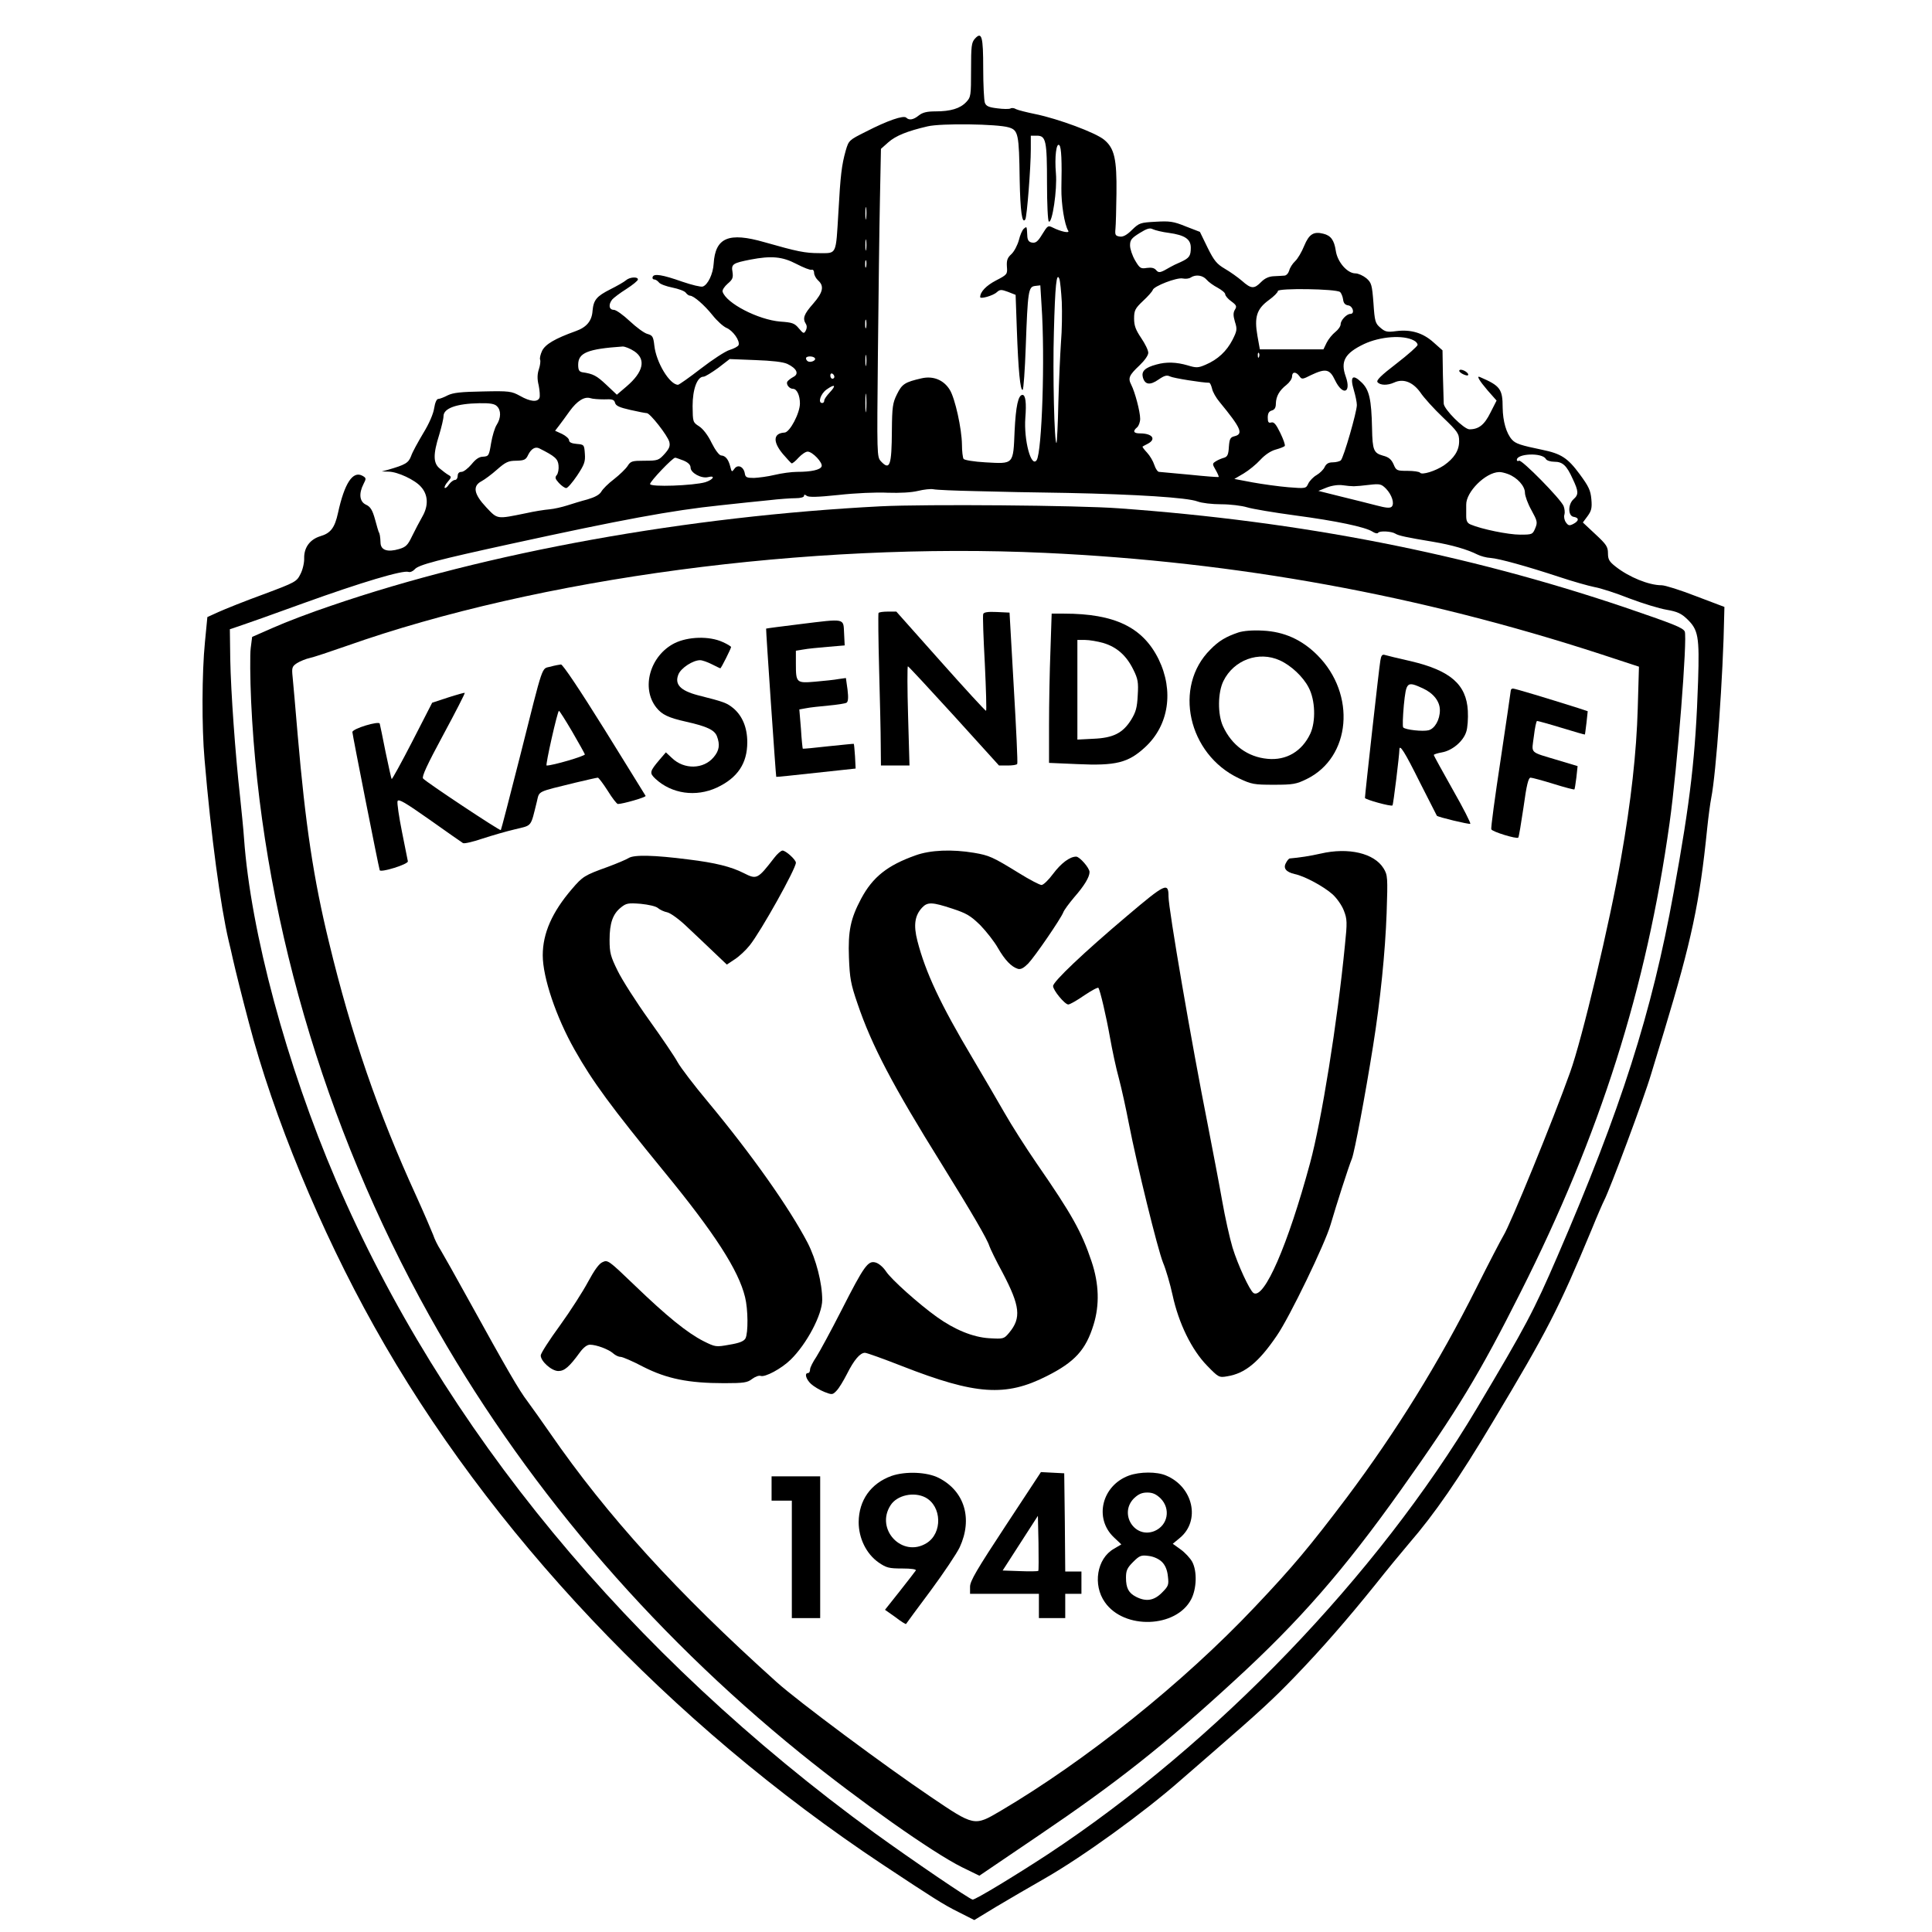 <?xml version="1.0" standalone="no"?>
<!DOCTYPE svg PUBLIC "-//W3C//DTD SVG 20010904//EN"
 "http://www.w3.org/TR/2001/REC-SVG-20010904/DTD/svg10.dtd">
<svg version="1.0" xmlns="http://www.w3.org/2000/svg"
 width="954pt" height="954pt" viewBox="0 0 954 954"
 preserveAspectRatio="xMidYMid meet">
<g transform="translate(0,954) scale(0.1,-0.1)"
fill="#000000" stroke="none">
<path d="M4814 9349 c-17 -19 -19 -37 -19 -154 0 -127 -1 -135 -24 -159 -30
-32 -77 -46 -152 -46 -41 0 -63 -5 -82 -20 -27 -22 -48 -25 -62 -11 -13 13
-92 -14 -199 -69 -84 -42 -85 -43 -100 -94 -20 -71 -26 -122 -36 -303 -13
-215 -7 -203 -94 -203 -72 0 -109 8 -271 54 -177 51 -243 23 -251 -106 -3 -51
-29 -105 -54 -113 -9 -3 -54 8 -101 24 -99 35 -140 41 -146 24 -3 -7 1 -13 8
-13 6 0 17 -7 23 -15 6 -8 36 -19 66 -25 30 -6 60 -17 66 -25 6 -8 15 -15 21
-15 18 0 71 -46 111 -96 22 -28 53 -56 69 -63 32 -13 68 -64 60 -85 -3 -7 -22
-17 -44 -24 -21 -6 -85 -48 -142 -92 -57 -44 -108 -80 -113 -80 -41 0 -108
110 -117 194 -5 44 -9 50 -34 57 -16 4 -55 33 -87 63 -33 31 -68 56 -79 56
-24 0 -28 26 -8 51 7 8 38 32 70 52 31 20 57 41 57 47 0 15 -41 12 -59 -4 -9
-8 -44 -28 -78 -45 -67 -34 -82 -52 -87 -105 -3 -50 -29 -82 -83 -101 -103
-37 -150 -65 -166 -97 -8 -17 -13 -37 -10 -44 3 -7 0 -29 -6 -47 -8 -24 -9
-48 -1 -80 5 -25 7 -53 4 -61 -9 -23 -45 -20 -96 9 -42 23 -52 25 -184 22
-109 -2 -146 -6 -173 -19 -19 -10 -40 -18 -47 -18 -8 0 -16 -19 -20 -45 -4
-28 -25 -77 -54 -124 -26 -44 -54 -94 -60 -113 -13 -34 -28 -43 -115 -68 l-30
-8 35 -1 c44 -1 128 -40 158 -74 36 -39 39 -93 8 -147 -14 -25 -37 -68 -51
-97 -21 -44 -30 -54 -64 -64 -57 -17 -91 -6 -92 31 -1 29 -4 47 -9 53 -1 1 -9
29 -18 62 -13 47 -23 63 -45 73 -32 15 -36 55 -12 102 14 27 14 30 -6 41 -47
25 -88 -37 -120 -184 -16 -73 -36 -100 -88 -115 -51 -16 -80 -56 -79 -108 1
-21 -7 -57 -18 -78 -19 -38 -23 -41 -184 -101 -91 -33 -190 -73 -221 -87 l-55
-25 -12 -124 c-15 -150 -16 -421 -2 -578 32 -379 79 -725 119 -896 6 -22 15
-65 22 -95 13 -57 44 -182 78 -310 121 -463 353 -1025 619 -1500 564 -1011
1463 -1962 2512 -2658 243 -161 299 -197 372 -233 l79 -40 107 65 c59 35 168
99 242 141 187 107 487 324 668 483 31 27 100 87 152 132 240 208 309 272 413
380 134 139 257 280 398 455 57 72 132 163 167 204 124 143 246 319 414 601
268 447 325 558 488 950 28 69 56 133 61 142 29 56 196 502 232 624 8 27 37
123 65 214 134 443 175 632 212 1000 6 58 15 125 20 150 24 120 59 605 64 904
l1 39 -140 53 c-77 30 -153 54 -170 54 -63 0 -161 40 -227 92 -32 25 -38 36
-38 66 0 32 -8 44 -62 94 l-62 58 23 31 c19 26 23 40 19 84 -4 44 -13 63 -58
124 -59 80 -92 101 -185 120 -106 22 -131 30 -149 50 -28 31 -45 91 -46 158 0
92 -12 108 -112 151 -19 9 -4 -17 37 -65 l45 -51 -30 -59 c-30 -61 -58 -83
-104 -83 -27 0 -126 99 -127 127 0 10 -2 73 -4 140 l-2 123 -44 39 c-52 47
-111 65 -184 56 -45 -6 -55 -4 -79 17 -25 21 -28 31 -34 122 -7 91 -10 100
-35 122 -16 13 -40 24 -54 24 -40 0 -89 56 -97 112 -8 52 -24 75 -62 84 -47
12 -70 -2 -94 -60 -12 -30 -32 -64 -45 -76 -13 -12 -26 -33 -29 -46 -4 -13
-14 -25 -24 -25 -9 -1 -33 -2 -52 -3 -24 -1 -44 -10 -62 -28 -35 -36 -50 -35
-95 5 -21 18 -59 45 -85 60 -39 23 -53 39 -85 104 l-38 78 -70 27 c-61 25 -80
27 -149 23 -75 -4 -81 -6 -116 -40 -26 -26 -45 -36 -61 -33 -21 3 -24 8 -21
38 2 19 4 98 5 175 2 170 -10 223 -61 265 -42 35 -226 103 -337 126 -44 9 -88
20 -98 25 -9 6 -22 7 -28 3 -6 -3 -35 -3 -64 1 -43 5 -56 11 -62 28 -4 12 -8
88 -8 169 0 158 -7 184 -41 147z m167 -438 c47 -14 51 -31 54 -258 3 -157 12
-222 28 -196 8 13 27 256 27 346 l0 67 30 0 c45 0 50 -25 50 -235 0 -101 4
-186 9 -189 17 -11 42 159 35 238 -7 81 2 154 17 139 10 -10 13 -79 10 -213
-1 -76 15 -179 34 -210 8 -13 -36 -4 -76 16 -24 12 -26 10 -52 -32 -21 -35
-32 -45 -50 -42 -15 2 -22 10 -24 28 -3 55 -2 53 -17 41 -8 -6 -19 -32 -25
-57 -7 -25 -23 -56 -37 -69 -20 -18 -24 -31 -22 -62 3 -37 2 -39 -54 -68 -48
-25 -78 -56 -78 -82 0 -11 64 7 82 24 16 14 22 14 55 2 l38 -15 6 -170 c7
-200 17 -306 29 -299 4 3 11 98 15 212 10 277 13 297 46 301 l26 3 6 -98 c18
-259 2 -724 -24 -765 -27 -40 -64 98 -56 209 6 74 1 113 -14 113 -21 0 -33
-55 -39 -178 -7 -167 -3 -163 -144 -155 -55 3 -104 11 -108 17 -4 6 -8 38 -8
71 -1 78 -34 228 -60 270 -30 49 -82 70 -139 57 -83 -19 -97 -28 -122 -79 -21
-42 -24 -63 -25 -178 -1 -174 -10 -200 -54 -153 -20 22 -20 28 -15 532 3 281
7 624 10 761 l5 250 36 32 c37 33 95 56 194 79 66 16 346 12 401 -5z m-704
-448 c-2 -16 -4 -5 -4 22 0 28 2 40 4 28 2 -13 2 -35 0 -50z m1495 -73 c79
-11 108 -31 108 -73 0 -41 -7 -51 -50 -71 -19 -8 -42 -19 -50 -24 -51 -30 -58
-31 -71 -16 -9 11 -23 14 -46 11 -30 -5 -35 -2 -58 37 -14 24 -25 57 -25 74 0
27 7 36 47 61 37 23 51 27 66 19 11 -5 46 -14 79 -18z m-1495 -82 c-2 -13 -4
-3 -4 22 0 25 2 35 4 23 2 -13 2 -33 0 -45z m-345 -71 c35 -18 69 -32 76 -29
7 2 12 -5 12 -16 0 -10 9 -27 20 -37 31 -28 24 -59 -25 -115 -45 -51 -53 -72
-36 -99 6 -9 6 -22 0 -33 -9 -17 -12 -16 -34 10 -21 26 -33 30 -92 34 -109 9
-268 91 -285 148 -2 8 9 25 25 39 25 21 28 30 24 58 -7 39 2 44 88 61 104 20
158 15 227 -21z m345 -14 c-3 -10 -5 -4 -5 12 0 17 2 24 5 18 2 -7 2 -21 0
-30z m966 -174 c2 -52 1 -141 -4 -199 -4 -58 -10 -192 -13 -299 -2 -106 -7
-195 -9 -198 -11 -10 -19 349 -13 548 6 230 13 298 27 262 4 -11 9 -62 12
-114z m715 110 c9 -11 34 -29 55 -40 20 -11 37 -25 37 -32 0 -7 13 -23 30 -35
26 -19 28 -25 18 -41 -9 -15 -9 -29 0 -60 12 -37 10 -45 -12 -89 -29 -56 -72
-97 -133 -123 -37 -16 -46 -16 -89 -3 -55 16 -105 18 -154 4 -56 -15 -74 -33
-67 -62 10 -38 35 -42 78 -12 29 20 41 23 57 15 15 -8 159 -31 193 -31 4 0 10
-13 14 -29 3 -16 20 -46 38 -67 105 -128 118 -157 73 -168 -21 -5 -25 -13 -28
-53 -2 -37 -7 -48 -23 -53 -11 -3 -29 -10 -40 -17 -19 -12 -20 -13 -2 -44 10
-17 16 -33 15 -34 -2 -2 -66 3 -143 11 -77 7 -145 13 -152 14 -6 0 -17 15 -23
34 -6 19 -22 46 -36 61 -14 15 -24 28 -22 30 2 1 13 8 26 14 43 23 22 51 -39
51 -32 0 -37 11 -14 30 8 7 15 26 15 42 0 36 -26 133 -44 168 -17 33 -11 47
41 96 25 24 43 49 43 62 0 13 -16 45 -35 73 -27 40 -35 61 -35 96 0 40 5 50
44 87 24 22 46 47 48 54 5 19 119 63 148 57 14 -3 32 -1 40 5 25 16 59 11 78
-11z m659 -61 c6 -5 13 -22 15 -36 2 -19 10 -28 26 -30 23 -4 33 -42 10 -42
-18 0 -48 -31 -48 -51 0 -10 -12 -27 -26 -38 -15 -12 -34 -35 -43 -53 l-16
-33 -157 0 -157 0 -12 67 c-16 92 -4 132 56 176 25 18 45 38 45 45 0 15 288
11 307 -5z m-2340 -175 c-3 -10 -5 -2 -5 17 0 19 2 27 5 18 2 -10 2 -26 0 -35z
m2704 -64 c11 -5 19 -15 19 -22 -1 -7 -47 -48 -104 -92 -77 -59 -101 -83 -94
-92 13 -16 49 -17 82 -2 45 21 92 3 129 -48 17 -26 68 -82 112 -124 74 -71 80
-80 80 -118 0 -46 -25 -84 -75 -119 -42 -28 -109 -49 -118 -36 -4 5 -32 9 -62
9 -52 0 -56 1 -69 33 -11 24 -24 35 -52 42 -46 13 -52 27 -54 135 -3 144 -14
190 -51 226 -45 44 -59 30 -39 -37 8 -27 15 -60 15 -74 0 -34 -65 -259 -79
-273 -5 -5 -24 -10 -40 -10 -21 0 -32 -7 -40 -23 -5 -12 -23 -30 -40 -40 -16
-9 -34 -28 -41 -42 -11 -24 -12 -25 -98 -18 -48 4 -127 15 -177 24 l-90 17 46
27 c25 15 62 45 82 67 23 25 51 44 76 51 22 6 42 14 45 18 3 5 -7 33 -22 64
-21 43 -31 55 -44 52 -14 -4 -18 1 -18 24 0 21 6 31 20 35 14 4 20 14 20 34 1
36 17 65 53 93 15 12 27 30 27 41 0 24 19 25 36 2 12 -17 15 -17 58 5 72 34
92 30 118 -25 38 -79 82 -64 53 18 -27 75 -4 115 90 160 81 38 194 46 246 18z
m-3848 -54 c58 -40 44 -102 -39 -173 l-48 -41 -52 49 c-48 45 -64 54 -119 62
-15 3 -20 11 -20 37 0 59 46 78 220 90 11 0 37 -10 58 -24z m1144 -67 c-2 -13
-4 -3 -4 22 0 25 2 35 4 23 2 -13 2 -33 0 -45z m1940 40 c-3 -8 -6 -5 -6 6 -1
11 2 17 5 13 3 -3 4 -12 1 -19z m-2193 -7 c7 -11 -22 -23 -35 -15 -5 3 -9 9
-9 15 0 12 37 12 44 0z m-136 -28 c46 -22 59 -49 30 -64 -13 -7 -26 -17 -30
-23 -8 -13 9 -36 28 -36 19 0 34 -33 34 -72 0 -48 -50 -143 -76 -144 -56 -3
-59 -45 -8 -106 20 -23 39 -44 43 -46 4 -1 19 11 34 28 15 16 35 30 45 30 24
0 76 -55 69 -73 -6 -17 -51 -27 -121 -27 -28 0 -78 -7 -111 -15 -33 -8 -79
-14 -102 -15 -35 0 -42 3 -45 21 -5 34 -34 48 -51 25 -13 -18 -14 -18 -21 10
-9 36 -24 54 -45 55 -9 0 -29 26 -47 62 -18 38 -43 70 -62 82 -31 20 -31 21
-32 100 0 84 23 145 54 145 8 0 40 20 72 43 l57 44 126 -5 c83 -3 137 -9 159
-19z m232 -64 c0 -5 -4 -9 -10 -9 -5 0 -10 7 -10 16 0 8 5 12 10 9 6 -3 10
-10 10 -16z m-23 -77 c-15 -16 -27 -33 -27 -40 0 -7 -4 -12 -10 -12 -23 0 -8
46 22 67 41 29 49 21 15 -15z m180 -89 c-2 -21 -4 -4 -4 37 0 41 2 58 4 38 2
-21 2 -55 0 -75z m-1294 55 c40 2 50 -1 54 -17 4 -15 22 -23 75 -35 39 -9 76
-16 82 -16 16 0 103 -111 111 -142 5 -20 0 -33 -23 -59 -29 -32 -34 -34 -99
-34 -62 0 -69 -2 -84 -26 -9 -14 -39 -43 -67 -65 -28 -21 -56 -49 -63 -62 -9
-15 -31 -27 -68 -38 -31 -8 -76 -22 -101 -30 -25 -8 -64 -17 -87 -19 -24 -2
-75 -10 -115 -19 -147 -30 -140 -31 -197 29 -61 65 -69 105 -23 129 15 8 49
33 76 57 42 37 56 44 95 44 40 1 48 5 59 29 15 30 35 42 55 32 78 -39 92 -52
95 -84 2 -18 -2 -40 -9 -48 -10 -12 -7 -19 11 -39 13 -14 29 -25 36 -25 7 0
31 28 54 62 35 53 41 68 38 107 -3 45 -4 46 -40 49 -25 2 -38 8 -38 18 0 8
-16 22 -34 31 l-35 16 20 26 c11 14 34 46 52 71 37 51 73 73 102 64 11 -4 42
-6 68 -6z m-529 -34 c21 -20 20 -58 -1 -91 -10 -15 -22 -56 -28 -91 -10 -62
-12 -65 -39 -67 -20 0 -37 -12 -58 -38 -17 -20 -39 -37 -49 -37 -12 0 -19 -7
-19 -20 0 -11 -6 -20 -14 -20 -7 0 -20 -10 -29 -22 -8 -13 -18 -20 -21 -17 -3
3 3 17 15 30 19 22 19 25 3 34 -9 5 -29 20 -43 32 -32 26 -33 69 -2 167 11 37
21 78 21 91 0 39 64 62 177 64 53 1 76 -3 87 -15z m5179 -260 c4 -8 23 -14 42
-14 41 0 61 -18 91 -85 29 -61 30 -77 4 -100 -28 -25 -28 -82 0 -87 28 -4 28
-20 -1 -35 -19 -10 -25 -9 -37 8 -7 10 -11 28 -7 38 3 10 1 29 -4 42 -14 35
-208 232 -220 224 -6 -3 -11 -2 -11 4 0 32 125 37 143 5z m-4258 -8 c24 -10
35 -22 35 -35 0 -26 53 -55 86 -47 39 10 27 -12 -13 -25 -59 -17 -273 -25
-273 -9 0 13 111 130 124 130 4 0 22 -7 41 -14z m4072 -67 c45 -17 83 -59 83
-92 0 -15 14 -54 32 -86 29 -53 31 -60 19 -89 -13 -31 -15 -32 -75 -32 -58 0
-190 27 -244 50 -17 7 -22 18 -22 42 0 18 0 43 0 56 -1 63 95 159 162 161 9 1
29 -4 45 -10z m-762 -60 c11 0 46 3 77 7 52 6 59 4 82 -19 29 -30 43 -74 28
-89 -8 -8 -29 -6 -74 6 -35 9 -114 29 -176 44 l-112 28 42 17 c26 10 57 14 78
11 19 -3 44 -5 55 -5z m-1870 -24 c99 -3 304 -7 455 -9 343 -7 593 -23 643
-42 21 -8 72 -14 118 -14 44 0 101 -7 127 -15 26 -8 133 -26 237 -40 203 -27
346 -57 382 -80 12 -8 24 -11 28 -6 6 11 66 8 85 -4 15 -10 58 -19 185 -40 95
-16 170 -38 220 -63 16 -8 45 -16 65 -17 42 -3 179 -41 340 -94 66 -22 144
-44 174 -50 29 -5 107 -30 172 -56 66 -25 148 -50 184 -56 52 -9 72 -18 101
-46 55 -53 61 -86 54 -306 -12 -363 -37 -586 -121 -1045 -107 -591 -260 -1070
-573 -1794 -118 -273 -156 -345 -399 -753 -492 -826 -1289 -1654 -2116 -2200
-162 -106 -358 -225 -373 -225 -13 0 -299 195 -483 328 -1220 889 -2134 1997
-2661 3224 -244 569 -421 1226 -454 1688 -3 47 -13 141 -20 210 -23 205 -45
515 -48 674 l-2 149 45 15 c25 8 169 59 320 114 283 102 490 164 517 154 8 -3
22 3 31 13 18 22 115 47 477 126 541 118 792 165 1033 190 81 9 188 20 239 25
50 6 110 10 132 10 24 0 41 5 41 11 0 8 4 8 13 1 10 -8 53 -7 158 4 79 9 188
14 242 11 61 -2 117 1 150 9 29 7 63 11 77 8 14 -3 106 -7 205 -9z"/>
<path d="M4350 7040 c-955 -49 -1946 -227 -2715 -491 -99 -33 -227 -82 -285
-108 l-105 -46 -7 -55 c-4 -30 -3 -149 2 -263 48 -1031 356 -2094 880 -3033
454 -814 1079 -1551 1832 -2161 292 -236 653 -491 798 -563 l86 -42 289 196
c386 261 622 447 970 767 321 294 541 546 824 944 276 388 388 573 590 975
392 777 621 1500 735 2315 39 278 89 918 75 947 -10 19 -56 37 -299 120 -783
264 -1592 423 -2495 488 -199 15 -955 21 -1175 10z m810 -230 c949 -44 1850
-209 2744 -500 l189 -62 -6 -206 c-6 -215 -33 -460 -83 -742 -55 -316 -192
-892 -251 -1055 -83 -233 -296 -754 -329 -806 -12 -20 -73 -137 -134 -259
-185 -369 -395 -708 -640 -1035 -182 -241 -268 -344 -453 -539 -355 -376 -834
-759 -1258 -1009 -128 -75 -127 -76 -344 71 -224 151 -657 473 -760 566 -494
444 -837 821 -1120 1231 -38 55 -88 125 -110 155 -42 55 -99 153 -296 510 -59
107 -119 214 -133 237 -15 23 -31 56 -37 75 -7 18 -44 105 -84 193 -189 413
-320 795 -430 1250 -77 315 -117 584 -155 1025 -11 129 -22 258 -25 286 -5 48
-3 53 22 70 15 9 44 21 63 25 19 4 100 31 180 59 950 336 2283 514 3450 460z"/>
<path d="M4338 6513 c-2 -5 -1 -129 3 -278 4 -148 8 -316 8 -372 l1 -103 71 0
70 0 -7 245 c-4 135 -4 245 -1 245 3 0 105 -110 228 -245 l222 -245 43 0 c23
0 45 3 47 8 3 4 -5 174 -17 377 l-21 370 -63 3 c-44 2 -64 -1 -67 -10 -3 -7 1
-118 8 -246 6 -127 9 -232 6 -232 -4 0 -105 110 -225 245 l-218 245 -42 0
c-24 0 -44 -3 -46 -7z"/>
<path d="M5187 6328 c-4 -99 -7 -265 -7 -368 l0 -187 138 -6 c192 -9 253 6
337 84 117 108 142 278 66 434 -78 158 -217 225 -467 225 l-61 0 -6 -182z
m261 37 c67 -20 114 -62 148 -131 23 -46 26 -63 22 -127 -3 -61 -9 -83 -33
-122 -41 -65 -88 -89 -187 -93 l-78 -4 0 246 0 246 38 0 c21 0 62 -7 90 -15z"/>
<path d="M3950 6458 c-91 -11 -166 -21 -167 -22 -2 -1 48 -730 50 -732 1 -1
90 8 197 20 l195 21 -3 60 c-2 33 -5 61 -6 62 0 1 -57 -5 -126 -12 -68 -8
-125 -13 -126 -12 -1 1 -6 45 -9 98 l-8 96 34 6 c19 4 68 9 110 13 43 4 82 10
89 14 8 5 10 24 5 65 l-8 57 -36 -5 c-20 -4 -71 -9 -115 -13 -93 -8 -96 -6
-96 87 l0 66 38 6 c20 4 74 9 120 13 l83 7 -3 61 c-4 74 9 72 -218 44z"/>
<path d="M6115 6417 c-62 -21 -97 -42 -138 -84 -185 -183 -111 -517 140 -636
63 -30 76 -32 173 -32 95 0 111 3 162 28 219 107 246 419 53 612 -77 77 -165
116 -269 121 -51 3 -96 -1 -121 -9z m205 -138 c55 -25 115 -81 142 -134 33
-62 36 -168 8 -228 -41 -87 -118 -133 -211 -124 -98 9 -177 67 -220 161 -27
59 -26 166 2 223 51 104 174 150 279 102z"/>
<path d="M3331 6364 c-121 -61 -167 -221 -90 -318 28 -35 59 -50 148 -70 103
-23 139 -41 151 -71 16 -42 12 -71 -16 -104 -50 -60 -146 -62 -206 -4 l-30 28
-30 -35 c-51 -60 -52 -67 -21 -96 80 -74 199 -91 303 -43 102 48 150 119 150
224 0 72 -24 130 -69 168 -32 26 -44 31 -175 64 -87 23 -116 54 -96 103 13 32
72 70 107 70 11 0 36 -9 58 -20 22 -11 40 -20 42 -20 4 0 53 98 53 105 0 3
-19 15 -42 25 -66 30 -170 27 -237 -6z"/>
<path d="M6816 6278 c-6 -32 -76 -662 -76 -678 0 -8 130 -44 136 -37 4 3 34
249 34 275 0 31 26 -10 101 -161 45 -89 83 -163 84 -165 6 -7 157 -43 165 -40
4 2 -34 77 -86 168 -51 91 -94 168 -94 172 0 3 18 9 41 13 50 9 104 54 119
101 7 20 10 67 8 104 -7 130 -86 199 -281 245 -62 14 -120 28 -129 31 -13 4
-18 -3 -22 -28z m210 -137 c52 -24 84 -64 84 -108 0 -47 -25 -91 -56 -99 -28
-7 -114 2 -125 14 -4 4 -2 53 3 110 12 116 15 119 94 83z"/>
<path d="M2718 6248 c-45 -12 -32 27 -149 -438 -51 -201 -94 -367 -96 -369 -4
-5 -369 237 -384 255 -7 9 19 66 100 216 60 111 108 205 106 207 -2 1 -39 -9
-82 -23 l-79 -26 -98 -191 c-54 -105 -100 -188 -102 -186 -2 2 -15 62 -30 133
-14 71 -27 134 -29 141 -5 14 -135 -25 -135 -42 0 -11 129 -664 135 -682 4
-13 141 29 139 44 -1 4 -14 69 -29 145 -15 75 -25 143 -22 152 5 13 38 -7 159
-92 84 -60 158 -111 164 -115 6 -4 49 6 96 22 46 15 118 36 161 46 86 21 76 8
108 137 13 54 -2 46 189 93 58 14 108 25 112 25 4 0 26 -29 49 -65 22 -36 45
-65 50 -65 24 0 139 33 137 40 -2 3 -93 151 -203 328 -124 199 -206 321 -215
321 -8 -1 -32 -5 -52 -11z m107 -320 c33 -57 61 -107 63 -113 2 -8 -161 -56
-189 -55 -7 0 54 270 61 270 3 0 32 -46 65 -102z"/>
<path d="M7460 6130 c0 -5 -23 -159 -50 -341 -28 -183 -49 -338 -46 -344 4
-12 125 -49 133 -41 3 2 14 70 26 150 15 110 24 146 35 146 7 0 59 -14 114
-31 54 -17 101 -29 102 -27 2 1 6 28 10 59 l6 56 -93 28 c-149 45 -134 31
-123 119 5 42 12 76 16 76 4 0 59 -15 121 -34 62 -19 114 -34 115 -33 1 1 4
28 8 59 l6 56 -48 16 c-152 48 -311 96 -321 96 -6 0 -11 -4 -11 -10z"/>
<path d="M3823 5304 c-82 -106 -86 -108 -151 -75 -61 31 -140 51 -272 67 -171
22 -270 24 -296 7 -11 -7 -58 -27 -104 -44 -114 -41 -123 -47 -176 -109 -98
-114 -144 -219 -144 -327 0 -110 66 -305 157 -466 89 -158 181 -283 442 -602
251 -306 368 -488 400 -620 15 -60 16 -177 2 -204 -8 -14 -30 -23 -79 -31 -67
-12 -69 -12 -129 18 -80 41 -179 121 -340 276 -126 121 -132 126 -157 114 -18
-7 -41 -40 -72 -97 -25 -47 -87 -144 -139 -216 -52 -71 -95 -138 -95 -148 0
-29 54 -77 87 -77 30 0 54 20 107 93 17 23 35 37 49 37 32 0 93 -23 115 -43
10 -9 26 -17 36 -17 10 0 61 -22 114 -50 115 -58 221 -80 398 -80 98 0 115 3
138 21 15 11 33 18 42 15 21 -8 102 35 148 80 79 77 156 222 156 295 0 83 -30
200 -72 282 -91 174 -276 436 -493 697 -67 80 -134 168 -149 195 -15 28 -79
122 -142 210 -63 88 -132 196 -154 241 -35 71 -40 89 -40 153 0 83 16 128 56
160 26 21 36 23 98 18 39 -4 75 -12 85 -21 9 -8 30 -18 46 -21 17 -4 61 -36
100 -74 39 -36 98 -93 132 -125 l62 -59 39 26 c22 14 55 45 74 69 54 67 228
378 228 408 0 15 -50 60 -66 60 -7 0 -26 -16 -41 -36z"/>
<path d="M4520 5316 c-138 -49 -211 -107 -268 -214 -52 -98 -65 -159 -60 -291
4 -102 9 -130 42 -226 70 -207 174 -405 417 -795 150 -242 224 -369 234 -402
4 -12 33 -73 66 -133 86 -164 93 -223 32 -296 -26 -31 -28 -31 -99 -27 -80 5
-170 42 -258 105 -88 63 -225 185 -251 225 -14 21 -36 40 -52 44 -37 10 -56
-16 -168 -236 -52 -102 -108 -205 -124 -230 -17 -25 -31 -53 -31 -62 0 -10 -4
-18 -10 -18 -19 0 -10 -31 15 -54 13 -12 43 -30 65 -39 39 -15 41 -15 61 6 12
12 34 49 51 82 35 70 65 105 89 105 9 0 92 -30 184 -66 363 -142 511 -152 714
-49 139 70 193 130 231 254 30 97 27 202 -10 312 -49 146 -96 231 -271 484
-53 77 -125 190 -159 250 -35 61 -105 181 -156 267 -161 270 -234 427 -274
582 -20 78 -13 125 23 164 27 29 50 28 150 -5 70 -23 90 -35 138 -82 30 -31
69 -81 86 -111 35 -61 67 -94 99 -104 14 -4 28 3 51 26 35 37 160 220 173 252
4 12 29 45 54 75 50 57 76 100 76 125 0 20 -49 76 -66 76 -32 0 -75 -33 -114
-85 -22 -30 -48 -55 -57 -55 -9 0 -59 26 -112 59 -130 80 -146 87 -222 100
-108 18 -215 14 -289 -13z"/>
<path d="M6521 5325 c-52 -12 -106 -20 -153 -24 -4 -1 -12 -10 -18 -22 -15
-26 0 -45 43 -55 49 -10 143 -61 187 -100 21 -19 47 -56 56 -81 16 -41 17 -57
5 -171 -37 -380 -116 -869 -172 -1075 -110 -407 -227 -674 -279 -642 -19 12
-78 140 -104 225 -14 47 -37 150 -51 230 -14 80 -46 246 -70 370 -82 413 -195
1072 -195 1133 0 72 -15 65 -205 -96 -213 -180 -365 -324 -365 -346 0 -21 58
-91 75 -91 8 0 43 20 79 45 36 24 67 41 70 37 9 -15 38 -138 57 -245 11 -62
30 -152 44 -202 13 -49 35 -149 49 -222 39 -201 142 -621 169 -688 14 -33 35
-105 47 -160 30 -139 94 -270 170 -348 57 -59 60 -60 100 -53 88 14 156 70
245 201 63 91 238 454 265 547 28 96 88 284 106 328 13 35 64 304 104 555 36
225 60 463 67 656 6 178 5 188 -15 221 -46 75 -173 105 -311 73z"/>
<path d="M4402 2252 c-102 -37 -161 -120 -162 -228 0 -80 38 -157 98 -199 39
-27 52 -30 117 -30 46 0 71 -4 67 -10 -3 -5 -39 -51 -79 -102 l-73 -92 51 -36
c27 -21 51 -36 53 -34 1 2 55 76 121 164 65 88 130 185 144 215 65 141 24 277
-103 342 -58 30 -165 34 -234 10z m167 -106 c82 -43 86 -177 6 -226 -120 -74
-255 69 -177 188 32 49 114 67 171 38z"/>
<path d="M4965 2005 c-142 -216 -175 -272 -175 -300 l0 -35 170 0 170 0 0 -60
0 -60 65 0 65 0 0 60 0 60 40 0 40 0 0 55 0 55 -40 0 -40 0 -2 243 -3 242 -58
3 -57 3 -175 -266z m162 -222 c-3 -2 -43 -3 -90 -1 l-86 3 87 135 87 135 3
-134 c1 -74 1 -136 -1 -138z"/>
<path d="M5575 2254 c-134 -49 -174 -211 -75 -305 l37 -35 -37 -22 c-84 -48
-105 -178 -44 -264 95 -136 352 -127 426 15 27 52 30 138 5 185 -10 18 -35 45
-57 61 l-39 28 35 29 c103 85 66 252 -68 308 -46 20 -130 19 -183 0z m156
-113 c51 -52 36 -133 -30 -161 -98 -40 -177 85 -102 161 22 21 39 29 66 29 27
0 44 -8 66 -29z m7 -314 c16 -16 26 -40 29 -71 5 -42 3 -48 -30 -81 -39 -39
-78 -45 -127 -20 -37 19 -50 43 -50 95 0 35 6 48 35 77 32 32 40 35 77 30 25
-3 51 -15 66 -30z"/>
<path d="M3810 2190 l0 -60 50 0 50 0 0 -290 0 -290 70 0 70 0 0 350 0 350
-120 0 -120 0 0 -60z"/>
<path d="M7206 7711 c-3 -4 6 -13 19 -19 15 -7 25 -8 25 -2 0 13 -38 32 -44
21z"/>
</g>
</svg>
